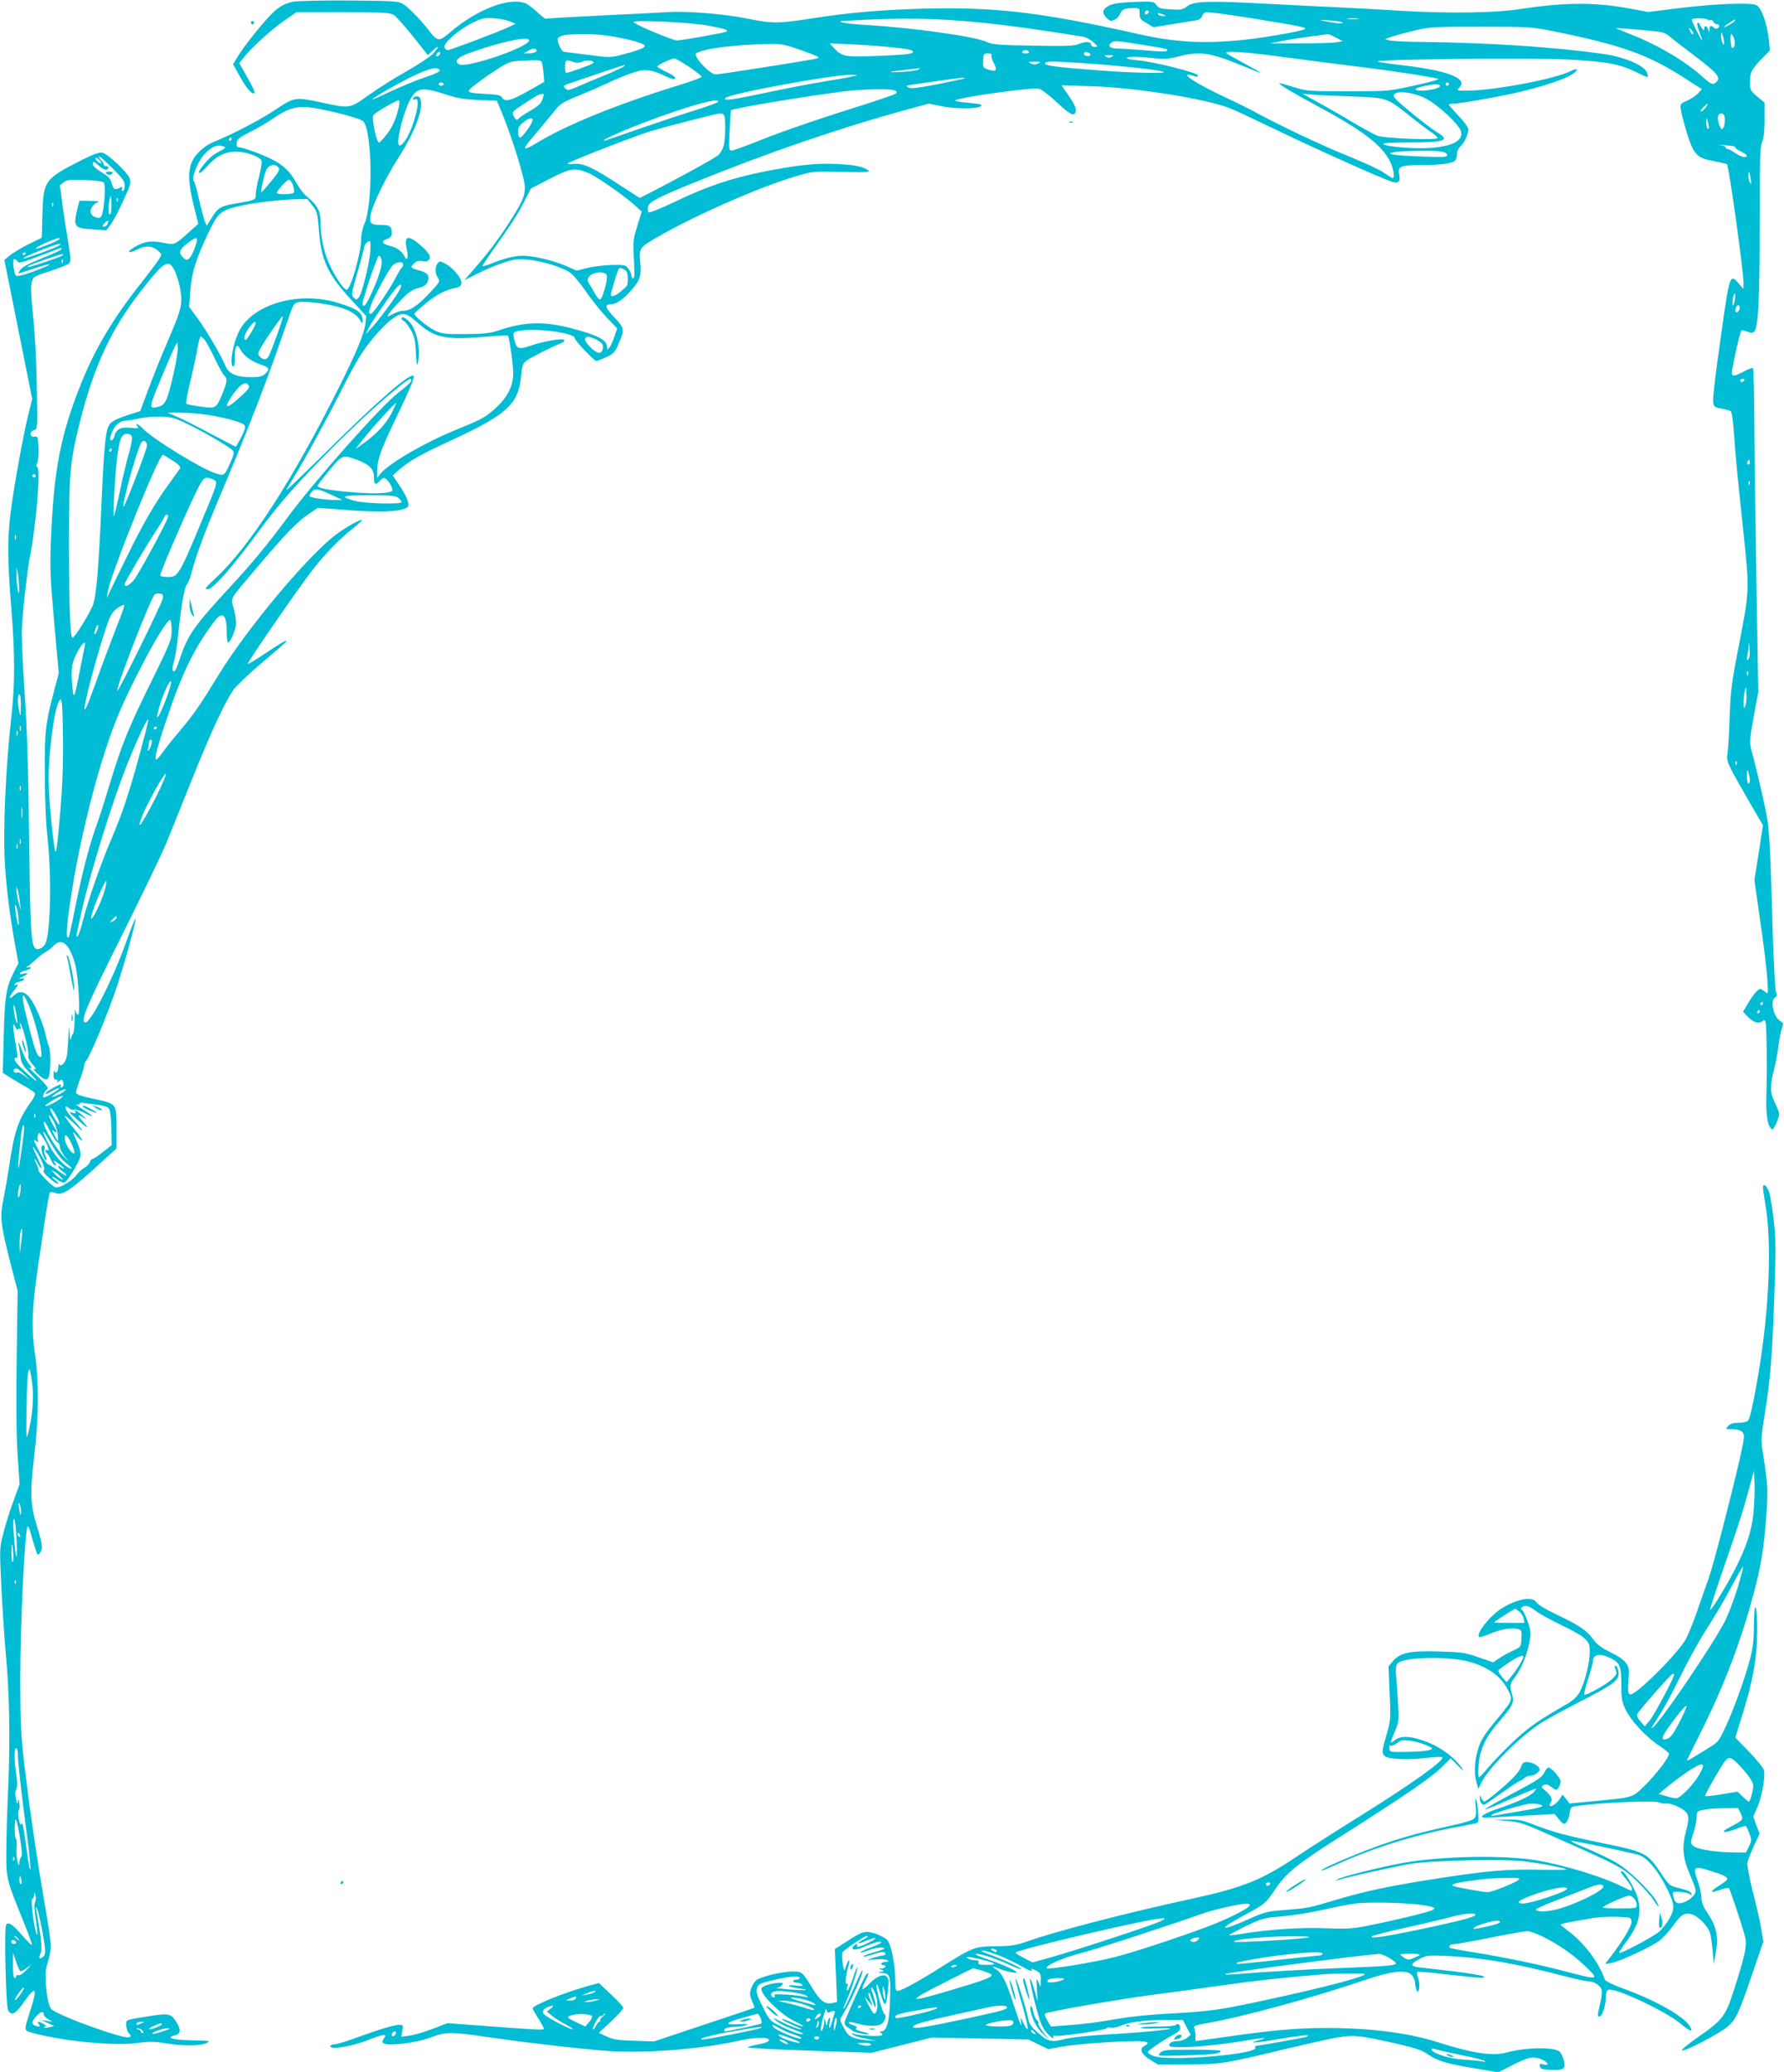 <?xml version="1.0" standalone="no"?>
<!DOCTYPE svg PUBLIC "-//W3C//DTD SVG 20010904//EN"
 "http://www.w3.org/TR/2001/REC-SVG-20010904/DTD/svg10.dtd">
<svg version="1.0" xmlns="http://www.w3.org/2000/svg"
 width="1102pt" height="1280pt" viewBox="0 0 1102 1280"
 preserveAspectRatio="xMidYMid meet">
<g transform="translate(0,1280) scale(0.1,-0.1)"
fill="#00bcd4" stroke="none">
<path d="M1807 12789 c-58 -14 -90 -34 -140 -86 -60 -63 -171 -204 -202 -258
l-25 -42 43 -78 c41 -74 79 -116 90 -98 3 4 -18 47 -45 95 l-50 88 31 39 c49
61 173 173 252 227 l71 49 288 0 c252 -1 290 -3 313 -18 14 -9 67 -68 118
-132 l92 -116 28 27 c41 40 44 25 4 -18 -19 -19 -92 -68 -162 -107 -70 -40
-175 -105 -232 -146 -122 -87 -118 -86 -287 -50 -171 37 -174 36 -290 -41 -92
-62 -272 -156 -375 -197 -60 -23 -115 -70 -140 -120 -29 -56 -27 -140 8 -278
l28 -112 -55 -49 c-92 -83 -92 -82 -160 -68 -74 16 -118 9 -178 -26 -56 -33
-41 -44 19 -14 48 25 93 21 127 -11 22 -19 22 -21 5 -49 -9 -16 -57 -79 -106
-142 -170 -213 -284 -402 -370 -613 -133 -327 -176 -548 -193 -1000 -6 -154
-3 -225 21 -492 l28 -312 -26 -98 c-57 -215 -62 -259 -60 -528 0 -153 7 -310
18 -405 25 -240 17 -580 -16 -642 -13 -24 -42 -38 -58 -29 -29 18 -34 99 -41
691 -6 456 -13 680 -29 910 -13 187 -19 340 -15 395 9 138 33 342 49 425 38
196 67 541 46 554 -8 5 -8 13 -1 27 6 11 10 52 8 92 -3 68 -4 72 -26 69 -30
-4 -31 33 -1 41 21 6 21 7 16 274 -2 152 -12 340 -23 435 -12 117 -15 178 -8
203 9 36 11 37 113 70 57 19 111 40 118 48 12 12 11 31 -6 133 -11 65 -27 171
-36 234 l-15 115 22 18 c19 16 37 18 130 15 64 -2 112 -8 119 -15 14 -14 2
-184 -15 -208 -9 -13 -17 -14 -39 -6 -45 17 -31 74 23 94 8 3 -15 6 -52 6
l-67 1 -10 -37 c-31 -125 -25 -133 91 -140 l85 -6 26 35 c15 19 50 85 78 147
47 102 50 115 39 142 -16 37 -133 147 -166 155 -20 5 -51 -6 -128 -44 -231
-118 -238 -127 -244 -334 l-4 -147 -82 -40 c-44 -22 -96 -53 -115 -69 l-34
-28 86 -430 86 -429 -25 -100 c-33 -136 -90 -453 -109 -605 -20 -167 -19 -293
6 -604 22 -268 21 -465 -1 -656 -35 -311 -53 -707 -39 -919 9 -145 33 -332 66
-509 l17 -93 -29 -56 c-47 -93 -56 -150 -62 -395 l-6 -226 54 -34 c29 -18 73
-44 98 -58 24 -14 46 -30 48 -36 2 -6 -8 -26 -21 -45 -83 -113 -108 -188 -141
-414 -9 -60 -25 -151 -35 -200 -22 -106 -16 -151 49 -406 l40 -154 -6 -420
c-4 -286 -2 -476 6 -597 l12 -177 -39 -108 c-22 -59 -50 -148 -62 -198 -23
-89 -23 -94 -11 -340 7 -137 19 -320 27 -405 22 -231 28 -530 15 -813 -6 -139
-12 -319 -12 -402 -2 -169 0 -176 111 -448 28 -71 50 -131 47 -133 -2 -3 -28
23 -57 56 -61 71 -88 89 -102 69 -13 -19 -2 -502 12 -529 19 -35 45 -23 88 38
84 120 97 109 49 -40 -32 -99 -35 -114 -22 -124 19 -15 194 -51 305 -63 169
-20 295 -24 382 -12 73 10 104 9 189 -5 103 -16 208 -13 239 6 19 12 22 12
-103 15 -110 2 -157 17 -98 30 37 8 41 34 11 82 -32 53 -48 56 -163 38 -159
-26 -147 -21 -147 -57 0 -17 7 -40 16 -50 16 -16 15 -18 0 -24 -34 -13 -439
134 -479 174 -27 27 -46 205 -29 265 35 116 35 106 -12 386 -53 309 -96 606
-128 881 -19 164 -23 246 -23 520 0 327 30 930 46 930 5 0 13 -19 19 -42 6
-24 18 -65 27 -92 14 -45 17 -48 29 -31 20 27 18 47 -16 160 -43 141 -46 207
-19 435 29 248 30 459 5 635 -23 158 -18 293 18 535 14 91 34 230 46 310 12
80 25 149 29 153 4 4 19 3 33 -3 42 -20 94 15 290 195 l88 80 0 127 c0 153 4
148 -149 181 -78 17 -101 26 -101 38 0 9 11 47 25 83 14 37 25 74 25 83 0 9 6
24 14 32 23 26 134 294 186 450 52 155 124 420 117 427 -2 2 -32 -73 -66 -168
-81 -223 -216 -485 -245 -475 -30 11 6 96 224 532 126 253 252 514 279 580 27
66 99 246 161 400 113 281 197 463 252 543 16 23 91 95 166 159 170 144 169
143 155 143 -6 0 -61 -34 -122 -75 -61 -41 -111 -71 -111 -67 1 16 312 467
405 587 74 95 168 190 248 253 31 25 55 47 53 49 -7 8 -100 -44 -161 -90 -174
-131 -549 -579 -725 -867 -117 -191 -153 -243 -240 -346 -43 -51 -90 -110
-106 -133 -61 -86 -58 -47 11 163 103 313 175 466 302 638 56 77 83 58 83 -56
0 -36 4 -66 9 -66 12 0 41 64 48 106 3 20 -2 62 -12 100 -20 76 -36 47 140
255 174 206 248 283 319 332 l60 40 140 -11 c247 -21 396 -14 417 20 10 16
-13 71 -59 137 l-36 54 42 37 c64 55 131 93 329 184 335 155 406 221 422 393
6 63 11 78 32 94 23 18 151 83 213 108 19 8 26 15 19 22 -11 11 -131 -11 -204
-36 -69 -25 -87 -21 -98 23 -16 56 -14 61 25 68 103 19 344 -12 344 -45 0 -15
120 -141 134 -141 6 0 34 11 62 24 43 20 54 31 72 75 42 96 41 103 -23 170
-56 59 -63 81 -24 81 32 0 72 25 116 73 67 72 76 98 68 186 -8 90 -7 92 120
164 230 132 624 304 838 367 108 32 110 32 289 28 150 -3 177 -2 162 9 -32 24
-87 35 -196 40 -124 6 -242 -6 -453 -48 -195 -39 -350 -91 -543 -184 -94 -45
-160 -71 -165 -66 -5 5 -7 20 -4 34 8 31 58 57 292 152 445 181 897 336 1311
449 l132 36 72 -15 c110 -23 275 -17 249 9 -3 3 -42 8 -88 12 -48 4 -77 10
-69 15 34 19 470 80 514 71 14 -2 59 -35 99 -72 87 -82 114 -98 126 -79 13 20
2 47 -43 113 l-41 59 189 -6 c264 -8 696 -76 847 -134 23 -8 153 -69 288 -134
233 -113 645 -298 717 -322 40 -13 54 1 45 45 -10 51 7 58 136 58 130 1 199
11 212 31 5 8 9 26 9 40 0 14 10 34 21 45 25 22 49 74 49 105 0 12 -25 47 -60
83 -33 35 -60 66 -60 69 0 4 13 7 29 7 44 0 300 46 421 75 205 50 340 104 340
136 0 5 -17 1 -37 -10 -100 -50 -477 -121 -646 -121 -60 0 -60 0 -41 21 52 57
-80 106 -381 139 -60 7 -116 16 -124 20 -26 14 949 24 1179 12 236 -12 319
-28 424 -81 32 -17 61 -29 64 -26 3 3 0 16 -6 30 -19 42 -138 92 -257 110
-302 44 -721 72 -1145 76 -85 1 -168 5 -185 9 l-30 7 30 12 c17 7 80 25 140
39 107 26 119 27 420 27 300 0 314 -1 450 -28 421 -85 589 -145 815 -292 l103
-66 -24 -26 c-13 -14 -44 -35 -68 -45 -42 -19 -43 -21 -38 -56 2 -21 19 -83
36 -140 43 -138 62 -158 165 -177 44 -9 82 -17 84 -20 12 -12 102 -662 102
-733 l-1 -37 -28 33 c-54 63 -57 55 -105 -284 -19 -131 -40 -290 -47 -353 -13
-126 -13 -126 52 -137 20 -3 42 -10 49 -14 8 -5 15 -54 21 -141 11 -154 17
-215 60 -624 36 -348 37 -339 -35 -710 -39 -199 -46 -255 -52 -415 -3 -102 -9
-203 -13 -225 -8 -48 -3 -59 125 -282 l94 -162 -26 -169 -27 -169 37 -259 c21
-142 40 -302 43 -354 6 -94 6 -95 -14 -77 -11 9 -24 17 -30 17 -14 0 -46 -38
-78 -93 l-28 -48 29 -30 c33 -35 68 -46 89 -29 12 10 16 9 21 -4 7 -18 10
-298 5 -466 -3 -114 10 -189 36 -197 10 -4 43 70 43 96 0 8 -12 38 -26 68 -31
63 -32 100 -5 208 11 44 23 109 27 145 4 36 13 82 20 102 12 35 11 39 -6 48
-44 23 -68 129 -35 148 13 7 14 14 5 36 -5 15 -14 182 -20 374 -12 438 -18
577 -31 677 -9 67 -59 287 -99 436 -14 52 -13 74 16 227 l25 137 -11 655 c-6
360 -12 809 -13 997 -1 188 -5 344 -9 348 -3 4 -28 -5 -54 -19 -74 -39 -84
-36 -72 22 25 130 50 232 58 232 5 0 21 -5 36 -10 21 -8 31 -8 41 2 24 25 33
201 33 669 0 392 2 472 15 502 10 24 15 70 15 140 l0 103 -45 37 c-42 36 -45
41 -45 88 0 62 9 80 73 146 l50 52 -7 67 c-10 98 -45 196 -76 212 -34 18 -261
9 -492 -20 l-177 -22 -118 22 c-216 39 -398 38 -672 -4 -160 -24 -437 -28
-731 -11 -146 9 -326 19 -400 22 -74 3 -264 13 -421 21 -366 20 -463 18 -506
-15 -27 -21 -39 -23 -102 -19 -61 3 -73 7 -88 27 -16 23 -19 23 -137 19 -84
-3 -130 -10 -152 -21 -44 -23 -50 -45 -20 -76 22 -22 28 -23 51 -13 14 6 29
22 34 36 11 28 29 36 82 36 38 0 39 -1 39 -35 0 -30 5 -37 43 -58 l42 -25 125
20 c69 11 135 22 147 24 12 2 24 13 28 23 3 11 13 22 21 25 9 4 129 -12 268
-34 322 -52 363 -60 345 -70 -28 -16 -296 -61 -424 -71 -221 -19 -390 -8 -605
41 -587 132 -876 167 -1305 157 -275 -7 -477 -24 -718 -62 -198 -31 -238 -31
-390 0 -143 29 -377 48 -492 40 -44 -3 -231 -12 -415 -21 -184 -9 -337 -18
-339 -20 -2 -2 -26 16 -52 41 -27 25 -60 50 -74 55 -100 38 -296 -37 -460
-176 -74 -63 -81 -63 -136 8 -50 66 -131 148 -164 166 -26 15 -71 17 -335 19
-168 1 -322 -3 -343 -8z m5284 -72 c-13 -13 -26 -3 -16 12 3 6 11 8 17 5 6 -4
6 -10 -1 -17z m94 -7 c19 -8 19 -9 -2 -9 -12 -1 -25 4 -28 9 -7 12 2 12 30 0z
m-4035 -42 l35 -15 -45 -21 c-63 -30 -360 -142 -375 -142 -7 0 -16 8 -19 17
-10 24 81 105 167 149 66 33 78 35 137 31 36 -2 81 -11 100 -19z m2915 -8
c167 -17 311 -37 623 -86 18 -3 47 -18 65 -34 30 -28 31 -29 10 -30 -14 0 -23
6 -23 15 0 19 -37 20 -80 2 -25 -11 -86 -13 -278 -9 -214 3 -252 7 -287 23
-74 34 -455 88 -750 105 -120 7 -193 21 -130 25 346 21 564 18 850 -11z m2323
23 c-15 -2 -42 -2 -60 0 -18 2 -6 4 27 4 33 0 48 -2 33 -4z m2162 -5 c0 -4 6
-5 14 -2 7 3 16 -2 19 -10 4 -9 13 -16 22 -16 8 0 15 -4 15 -9 0 -16 -21 -24
-33 -12 -17 17 -27 13 -28 -11 l-1 -23 -6 23 c-8 25 -28 27 -25 2 1 -11 -2
-10 -12 4 -8 10 -16 24 -18 30 -2 6 -8 8 -12 4 -4 -4 2 -30 13 -58 11 -27 19
-50 17 -50 -6 0 -65 117 -65 129 0 5 22 8 50 8 27 -1 50 -5 50 -9z m-2257 -17
c10 -10 -48 -5 -118 10 -30 6 -21 7 35 3 41 -2 79 -9 83 -13z m2422 9 c-7 -11
-65 -43 -65 -36 0 4 62 45 68 46 2 0 0 -5 -3 -10z m-6336 -29 c99 -19 120 -26
110 -36 -7 -6 -276 -55 -307 -55 -27 0 -248 93 -267 112 -17 18 346 1 464 -21z
m5814 -31 c78 -7 93 -11 125 -39 20 -17 92 -72 159 -123 130 -99 153 -127 127
-153 -23 -22 -31 -19 -88 31 -104 95 -275 196 -436 259 -52 21 -96 39 -98 40
-4 3 70 -2 211 -15z m265 -20 c-2 -7 -10 1 -17 16 -12 27 -11 28 4 12 10 -9
16 -21 13 -28z m191 -50 c0 -23 -1 -23 -9 -5 -5 11 -9 31 -9 45 0 23 1 23 9 5
5 -11 9 -31 9 -45z m-6842 31 c118 -23 179 -43 176 -56 -1 -12 -49 -29 -145
-54 -65 -17 -74 -17 -205 0 -76 10 -144 18 -150 19 -15 0 -45 68 -37 82 12 20
52 27 156 27 68 1 144 -6 205 -18z m4445 -3 l43 -23 -45 -7 c-25 -3 -126 -6
-225 -6 l-180 0 70 14 c39 8 117 20 175 28 58 8 108 14 112 15 4 1 27 -9 50
-21z m2459 -4 c10 -29 3 -68 -12 -59 -9 6 -13 85 -4 85 3 0 10 -12 16 -26z
m-7443 -16 c-15 -44 -387 -170 -431 -146 -34 18 -14 42 53 67 202 74 389 113
378 79z m3816 -29 c66 -10 122 -21 124 -24 15 -15 -21 -17 -135 -6 -71 6 -147
11 -170 11 -47 0 -65 17 -38 36 20 15 27 14 219 -17z m-2153 -23 c53 -18 104
-38 114 -43 16 -10 15 -11 -11 -17 -82 -16 -589 -96 -613 -96 -37 0 -143 116
-120 131 46 29 230 53 449 57 73 2 98 -3 181 -32z m568 13 c107 -11 141 -18
141 -29 0 -14 -51 -19 -230 -26 -192 -8 -209 -4 -260 51 l-25 27 140 -6 c77
-4 182 -11 234 -17z m-2185 -18 c7 -11 -18 -21 -52 -21 l-27 1 25 14 c29 17
47 19 54 6z m3041 -11 c4 -6 -5 -10 -20 -10 -15 0 -24 4 -20 10 3 6 12 10 20
10 8 0 17 -4 20 -10z m-3637 -12 c-2 -6 -10 -14 -16 -16 -7 -2 -10 2 -6 12 7
18 28 22 22 4z m4011 3 c8 -5 9 -11 3 -15 -14 -8 -43 4 -36 15 7 11 15 11 33
0z m1218 -26 c142 -19 353 -46 468 -60 203 -25 429 -60 469 -72 12 -3 -49 -20
-145 -41 -163 -36 -165 -36 -414 -36 -243 0 -252 1 -335 26 -46 15 -86 26 -87
24 -6 -6 75 -55 218 -132 297 -159 417 -251 467 -355 21 -44 29 -99 15 -99 -5
0 -30 16 -58 35 -27 19 -126 64 -220 102 -151 60 -421 188 -575 272 -30 17
-116 59 -192 95 -133 62 -235 123 -224 133 3 3 19 1 35 -5 24 -9 31 -8 31 2 0
16 -272 85 -370 93 -38 3 -70 10 -70 14 0 11 72 11 170 -1 61 -7 88 -5 149 11
136 35 198 25 414 -65 48 -20 91 -36 95 -36 4 0 -40 25 -98 56 -58 31 -109 60
-114 65 -19 18 116 9 371 -26z m-1822 15 c-4 -6 3 -28 14 -50 24 -46 15 -56
-34 -40 -32 11 -34 13 -32 56 2 41 4 44 30 44 17 0 26 -4 22 -10z m743 -11
c-12 -7 -24 -7 -35 0 -15 9 -12 10 17 10 29 0 32 -1 18 -10z m-2613 -61 c43
-29 79 -57 79 -62 1 -5 -66 -30 -149 -55 -381 -118 -694 -246 -878 -359 -31
-19 -60 -32 -64 -29 -3 4 12 27 33 52 43 50 108 128 159 191 28 34 52 48 142
84 59 24 137 58 173 75 36 18 99 45 140 59 86 32 124 30 209 -9 59 -28 71 -30
71 -14 0 5 -25 21 -55 35 -30 14 -55 29 -55 33 0 9 86 49 106 50 6 1 46 -23
89 -51z m-910 31 c4 -6 9 -36 12 -68 l5 -57 -101 -57 c-106 -60 -143 -69 -160
-39 -8 14 -28 18 -108 22 -75 4 -98 8 -98 19 0 8 55 51 122 97 109 74 127 83
175 87 112 7 147 7 153 -4z m210 -5 c13 -3 33 0 45 6 25 13 78 4 64 -10 -10
-10 -150 -60 -166 -60 -10 0 -11 64 -1 74 4 3 13 4 21 1 8 -3 24 -8 37 -11z
m2858 -6 c-17 -8 -29 -8 -45 0 -20 9 -18 11 22 11 40 0 42 -2 23 -11z m347 -3
c210 -16 419 -40 428 -50 10 -10 -205 -5 -398 10 -278 21 -344 30 -334 46 7
13 67 11 304 -6z m-2904 -14 c-3 -4 -52 -27 -108 -51 -57 -23 -134 -55 -172
-72 -62 -27 -70 -28 -84 -14 -14 14 -13 16 14 27 22 8 336 114 352 118 2 1 1
-3 -2 -8z m-1139 -27 c2 -6 -39 -25 -92 -42 -52 -17 -147 -56 -210 -86 -63
-30 -115 -53 -115 -51 0 9 144 92 243 141 109 53 165 66 174 38z m2958 7 c-6
-5 -50 -12 -100 -15 -105 -6 -94 1 20 13 44 5 82 9 85 10 2 0 0 -3 -5 -8z
m-400 -41 c-16 -5 -101 -20 -187 -34 -86 -14 -256 -47 -377 -73 -193 -41 -249
-48 -229 -28 26 27 656 143 773 143 44 0 47 -1 20 -8z m684 -14 c-2 -2 -77
-18 -166 -36 -120 -23 -167 -29 -180 -21 -22 13 -36 10 147 36 159 23 206 28
199 21z m-3219 -36 c0 -5 -7 -10 -15 -10 -8 0 -15 5 -15 10 0 6 7 10 15 10 8
0 15 -4 15 -10z m6210 0 c0 -5 -4 -10 -10 -10 -5 0 -10 5 -10 10 0 6 5 10 10
10 6 0 10 -4 10 -10z m-55 -9 c7 -13 -59 -31 -114 -31 -56 0 -44 17 20 29 61
12 87 13 94 2z m-6131 -58 c62 -20 108 -27 193 -31 l112 -4 32 -77 c60 -144
141 -404 141 -456 1 -57 -17 -97 -100 -225 -66 -102 -125 -180 -210 -278 l-64
-73 81 40 c44 23 115 53 158 67 68 23 88 25 152 20 88 -8 212 -46 262 -80 20
-14 64 -67 99 -118 35 -51 93 -123 128 -160 l64 -67 -16 -49 c-9 -27 -23 -58
-31 -68 -14 -18 -14 -18 -15 2 0 43 -57 73 -217 115 -174 46 -296 42 -458 -14
-49 -16 -86 -20 -200 -21 -123 -1 -145 2 -185 20 -47 23 -130 89 -130 105 0 5
33 35 74 68 69 55 121 81 189 95 21 5 27 12 27 31 0 30 -57 96 -103 118 -29
15 -33 15 -44 0 -18 -23 -16 -64 2 -90 15 -21 13 -26 -57 -99 -72 -76 -115
-104 -160 -104 -13 0 -40 -9 -61 -20 -34 -19 -37 -19 -28 -3 5 10 38 48 73 84
50 53 74 70 113 80 38 11 50 20 58 42 12 36 -4 54 -59 68 -49 13 -52 18 -24
44 13 12 28 16 49 12 19 -4 33 -1 41 8 16 19 -4 50 -63 99 -70 57 -93 46 -74
-37 6 -26 7 -50 2 -54 -4 -5 -10 -3 -12 4 -12 33 -47 62 -87 72 -57 14 -66 29
-27 44 22 8 31 18 31 33 0 46 -9 54 -65 54 -67 0 -77 11 -64 70 14 63 98 234
164 336 114 175 169 330 137 382 -9 13 -42 6 -42 -9 0 -4 7 -6 17 -2 39 15
-16 -195 -69 -262 -43 -54 -50 -14 -19 108 27 103 59 174 90 198 32 26 75 22
195 -18z m2766 27 c13 -9 13 -11 0 -20 -8 -5 -80 -30 -160 -56 -312 -98 -522
-170 -673 -230 -87 -35 -167 -64 -177 -64 -18 0 -19 7 -13 123 3 67 7 123 8
125 9 12 401 78 685 116 125 16 309 20 330 6z m3281 -51 c75 -39 205 -161 214
-202 14 -56 -53 -91 -190 -101 -99 -7 -272 7 -289 24 -7 7 43 10 163 10 218 0
253 13 166 64 -25 15 -97 70 -160 122 -99 82 -114 98 -103 111 21 26 124 12
199 -28z m-5451 27 c0 -1 -5 -17 -10 -33 -8 -22 -29 -41 -76 -68 -36 -21 -67
-42 -70 -47 -9 -14 -20 -9 -32 17 -11 23 -7 26 56 68 37 24 76 49 87 55 19 11
45 16 45 8z m4985 -12 c222 -7 221 -7 360 -118 50 -40 109 -85 133 -101 23
-15 42 -32 42 -38 0 -14 -326 -3 -370 14 -19 7 -89 45 -155 84 -66 40 -163 95
-215 124 l-95 52 55 -5 c30 -3 141 -8 245 -12z m-5880 -56 c-15 -75 -39 -131
-76 -178 -22 -28 -43 -50 -48 -50 -16 0 -46 149 -35 168 10 16 140 92 157 92
5 0 6 -15 2 -32z m1970 22 c-3 -5 -72 -30 -153 -55 -81 -25 -232 -76 -337
-112 -104 -36 -197 -68 -205 -71 -10 -3 -12 -2 -5 5 6 6 60 31 121 57 287 119
604 216 579 176z m6103 -32 c-8 -12 -21 -24 -29 -26 -8 -3 -3 7 10 22 30 32
39 34 19 4z m-8464 -33 c94 -23 158 -43 169 -54 57 -56 62 -519 7 -636 -10
-22 -19 -64 -19 -94 -1 -87 -66 -311 -90 -311 -18 0 -79 92 -110 166 -33 76
-51 168 -51 254 0 65 -20 103 -78 150 -22 17 -54 57 -70 88 -39 72 -82 113
-157 150 -67 33 -177 72 -201 72 -11 0 -14 8 -12 27 2 23 16 34 83 68 44 22
101 55 126 72 140 96 176 101 403 48z m2400 -21 c9 -25 7 -145 -4 -185 -6 -19
-20 -45 -32 -57 -20 -18 -260 -150 -435 -239 l-51 -26 -112 72 c-178 117 -236
144 -293 138 -27 -2 -45 -1 -40 3 14 14 405 166 498 195 108 33 423 114 446
115 9 0 20 -7 23 -16z m6178 -2 c8 -28 -3 -83 -16 -79 -14 5 -30 62 -23 81 9
22 34 20 39 -2z m-7362 -24 c0 -20 -64 -108 -77 -108 -8 0 -13 14 -13 34 0 27
7 40 33 60 35 28 57 33 57 14z m7263 -26 c4 -21 3 -31 -3 -27 -6 3 -10 20 -10
37 0 38 5 34 13 -10z m-9123 -92 c0 -5 -5 -10 -11 -10 -5 0 -7 5 -4 10 3 6 8
10 11 10 2 0 4 -4 4 -10z m9273 -42 c9 -1 17 -6 17 -10 0 -5 16 -16 35 -25 19
-9 35 -20 35 -25 0 -16 -36 -8 -72 17 -20 14 -42 25 -47 25 -6 0 -11 4 -11 9
0 6 -15 12 -32 14 -18 2 -13 3 12 1 25 -2 53 -5 63 -6z m-9319 -4 c12 -5 7
-11 -21 -25 -45 -23 -68 -42 -105 -87 -49 -58 -32 -71 18 -14 59 68 112 95
184 95 59 0 146 -31 156 -56 3 -8 -4 -51 -15 -95 -12 -44 -21 -94 -21 -111 0
-37 1 -36 -112 -56 -106 -18 -120 -26 -160 -90 l-31 -50 -13 30 c-6 17 -22 77
-35 135 -13 58 -27 108 -32 111 -17 12 22 114 59 158 47 55 86 71 128 55z
m7519 -30 c23 -4 37 -12 37 -22 0 -13 -22 -14 -157 -9 -175 6 -241 17 -163 28
63 8 237 10 283 3z m-8133 -211 c0 -18 -5 -33 -11 -33 -6 0 -9 7 -5 15 4 13 2
13 -14 5 -31 -16 -39 -12 -50 28 -8 30 -21 43 -62 67 -28 17 -53 38 -54 48 -3
24 9 21 39 -9 14 -14 34 -24 43 -22 20 3 16 24 -3 22 -7 -1 -13 4 -13 11 0 7
-7 18 -15 25 -8 7 -15 17 -15 23 0 7 36 -24 80 -68 68 -67 80 -85 80 -112z
m-145 139 c-6 -7 -35 18 -35 31 0 5 9 2 20 -8 11 -10 18 -20 15 -23z m1095
-27 c10 -12 3 -27 -45 -85 -32 -39 -59 -69 -60 -68 -7 6 18 114 31 140 16 31
53 38 74 13z m1919 -36 c49 -21 212 -135 281 -196 l44 -40 -28 -91 c-26 -85
-27 -97 -20 -206 5 -84 4 -116 -5 -116 -6 0 -11 9 -11 19 0 10 -9 29 -19 42
-17 22 -26 24 -101 22 -45 -1 -113 -9 -150 -18 l-68 -17 -68 30 c-76 33 -200
62 -266 62 -48 0 -118 -17 -195 -49 -29 -11 -53 -18 -53 -15 0 4 31 50 68 103
115 162 152 220 192 299 l39 77 118 61 c130 67 155 70 242 33z m7175 -34 c5
-29 4 -36 -3 -25 -6 8 -11 28 -11 44 0 39 6 31 14 -19z m-9004 -40 c6 -19 9
-39 5 -45 -7 -12 -105 -14 -105 -2 0 14 62 82 75 82 7 0 19 -16 25 -35z
m-1129 -178 c-13 -13 -15 43 -3 94 6 30 7 28 10 -25 2 -32 -2 -64 -7 -69z m46
81 c-3 -8 -6 -5 -6 6 -1 11 2 17 5 13 3 -3 4 -12 1 -19z m1203 -28 c29 -37 32
-47 40 -153 14 -186 54 -272 203 -433 l89 -97 -5 -48 c-8 -62 -55 -176 -168
-402 -280 -558 -542 -965 -748 -1160 -39 -36 -71 -69 -71 -72 0 -3 7 -5 15 -5
30 0 154 141 298 337 108 147 191 247 325 388 183 193 406 405 542 514 75 61
90 69 90 52 0 -12 -14 -25 -83 -80 -112 -88 -519 -547 -687 -776 -111 -151
-215 -277 -341 -413 -232 -251 -269 -304 -319 -454 -12 -37 -25 -70 -30 -73
-17 -11 -19 14 -5 61 8 27 20 99 25 159 17 168 39 297 54 314 8 9 19 36 26 61
27 108 80 251 172 470 184 433 306 750 429 1112 33 94 34 96 68 102 35 5 133
-5 215 -24 77 -17 135 -47 156 -82 17 -28 20 -30 20 -11 0 52 -29 74 -154 112
-239 74 -523 -7 -608 -173 -40 -79 -62 -206 -38 -221 6 -4 10 16 10 52 0 77
13 96 34 55 20 -39 69 -75 125 -94 53 -17 60 -29 30 -57 -19 -17 -36 -21 -92
-21 -87 0 -134 21 -154 68 -27 66 -116 218 -170 292 l-55 75 7 95 c8 112 34
197 110 357 60 127 76 141 185 168 84 21 262 42 357 44 l71 1 32 -40z m-1603
-2 c-3 -8 -6 -5 -6 6 -1 11 2 17 5 13 3 -3 4 -12 1 -19z m337 -112 c-3 -9 -13
-16 -22 -16 -13 0 -12 3 3 20 20 23 29 21 19 -4z m-299 -95 c-14 -13 -137 -62
-143 -57 -5 5 48 33 97 51 44 17 58 18 46 6z m849 -18 c-12 -45 -32 -89 -48
-102 -12 -10 -19 -8 -36 9 -29 29 -23 48 28 87 53 40 64 41 56 6z m1073 -61
c-9 -89 -53 -262 -72 -281 -13 -14 -17 -14 -31 1 -15 14 -13 28 25 158 23 79
41 148 41 154 0 14 20 36 33 36 6 0 7 -28 4 -68z m-1927 38 c-16 -10 -159 -63
-200 -74 -48 -13 9 16 110 55 86 34 128 43 90 19z m20 -19 c0 -5 -53 -30 -117
-55 -79 -31 -124 -55 -136 -71 -10 -14 -16 -25 -14 -25 2 0 35 11 73 23 153
52 161 41 10 -14 -53 -19 -91 -28 -97 -22 -14 14 -24 103 -11 103 6 0 15 -7
20 -15 7 -13 27 -8 138 34 71 27 130 50 132 50 1 1 2 -3 2 -8z m-220 -25 c0
-3 -4 -8 -10 -11 -5 -3 -10 -1 -10 4 0 6 5 11 10 11 6 0 10 -2 10 -4z m225
-15 c-11 -9 -194 -71 -210 -71 -19 1 23 20 111 49 94 32 114 37 99 22z m1970
-20 c11 -34 -13 -114 -72 -238 -24 -52 -43 -68 -43 -37 0 27 91 294 100 294 5
0 11 -8 15 -19z m-1968 -23 c-3 -8 -6 -5 -6 6 -1 11 2 17 5 13 3 -3 4 -12 1
-19z m2103 -12 c0 -8 -4 -17 -9 -20 -4 -3 -20 -29 -35 -58 -36 -72 -138 -221
-153 -226 -27 -8 -11 45 48 157 33 64 70 126 82 139 23 25 67 30 67 8z m-1411
-39 c11 -23 25 -67 31 -96 20 -106 15 -130 -65 -318 -42 -96 -99 -238 -127
-314 l-52 -139 -85 -27 c-59 -20 -90 -36 -103 -53 -26 -36 -35 -123 -52 -510
-17 -382 -30 -538 -50 -602 -13 -44 -114 -208 -128 -208 -14 0 -21 175 -22
560 0 459 6 525 65 763 89 355 193 579 378 817 145 187 173 204 210 127z
m2788 0 c13 -9 15 -79 4 -94 -3 -5 -21 -21 -39 -36 -39 -31 -66 -36 -58 -9 45
157 47 161 64 155 9 -3 23 -10 29 -16z m-119 -31 c6 -29 -28 -146 -42 -146 -7
0 -21 17 -32 38 -11 20 -27 47 -35 60 -10 16 -11 26 -3 39 22 35 106 42 112 9z
m-1289 -103 c-33 -55 -121 -172 -163 -218 l-37 -40 17 35 c19 40 110 174 162
239 41 51 55 39 21 -16z m8257 -49 c-4 -20 -10 -34 -13 -30 -3 3 -2 21 1 42 4
20 10 34 13 30 3 -3 2 -21 -1 -42z m28 -57 c-7 -18 -24 -23 -24 -8 0 22 13 42
22 33 5 -5 6 -16 2 -25z m-8169 -77 c107 -97 173 -111 419 -91 76 7 140 10
143 8 9 -9 33 -177 33 -233 0 -79 -34 -147 -107 -214 -64 -58 -85 -70 -243
-134 -197 -80 -421 -211 -471 -274 l-19 -25 0 45 c0 66 21 127 111 314 91 189
122 264 114 272 -20 21 -221 -153 -532 -462 -139 -137 -253 -247 -253 -243 0
4 23 43 50 87 57 91 216 382 297 545 81 161 127 235 199 320 77 89 136 135
175 135 20 0 45 -15 84 -50z m-864 -80 c-22 -61 -45 -120 -51 -130 -13 -24
-33 -26 -54 -4 -14 14 -14 18 0 47 25 48 136 208 141 203 3 -2 -14 -54 -36
-116z m-131 74 c0 -13 -54 -104 -62 -104 -16 0 -8 35 18 72 24 34 44 49 44 32z
m-317 -102 c9 -10 37 -61 62 -114 25 -53 52 -101 60 -108 20 -17 19 -37 -7
-102 -43 -104 -42 -103 -137 -90 -45 6 -86 14 -90 17 -5 2 7 66 25 141 18 74
38 167 44 205 7 38 15 69 19 69 5 0 15 -8 24 -18z m2410 5 c18 -8 37 -20 44
-28 16 -20 5 -59 -16 -59 -29 1 -97 72 -86 89 8 14 19 14 58 -2z m-2598 -203
c-40 -175 -53 -206 -94 -216 -64 -17 -64 -13 13 172 40 96 79 186 87 200 l14
25 3 -31 c2 -18 -9 -85 -23 -150z m9700 -54 c-3 -5 -10 -10 -16 -10 -5 0 -9 5
-9 10 0 6 7 10 16 10 8 0 12 -4 9 -10z m-9240 -30 c9 -15 -4 -32 -70 -89 -66
-58 -82 -53 -40 12 52 79 91 107 110 77z m884 -172 c-33 -65 -93 -130 -175
-188 l-49 -35 50 64 c49 63 193 221 201 221 2 0 -10 -28 -27 -62z m-1123 -13
c111 -20 195 -43 212 -60 11 -10 8 -23 -17 -74 -17 -33 -33 -61 -35 -61 -2 0
-72 37 -156 81 -83 45 -177 92 -208 105 l-57 24 86 0 c48 0 126 -7 175 -15z
m-141 -53 c104 -50 266 -145 283 -165 10 -11 7 -26 -14 -73 -39 -86 -38 -85
-90 -69 -84 25 -388 211 -449 275 -29 30 -58 43 -36 16 11 -13 4 -14 -43 -9
-62 6 -89 -8 -100 -53 -4 -13 -11 -24 -16 -24 -13 0 -13 12 1 47 16 44 49 73
83 74 17 0 56 7 86 14 30 7 89 12 132 11 66 -2 88 -8 163 -44z m-340 -81 c3
-10 -6 -58 -20 -106 -14 -48 -39 -153 -55 -233 -17 -80 -33 -148 -37 -151 -7
-7 4 198 18 339 14 130 28 170 63 170 15 0 27 -7 31 -19z m91 -62 c-9 -44
-140 -382 -144 -371 -7 23 79 337 109 394 15 28 42 10 35 -23z m-216 -19 c0
-5 -5 -10 -11 -10 -5 0 -7 5 -4 10 3 6 8 10 11 10 2 0 4 -4 4 -10z m376 -65
c36 -23 52 -40 47 -48 -4 -6 -34 -48 -66 -92 -85 -115 -167 -256 -261 -450
-46 -93 -93 -190 -105 -215 l-21 -45 6 40 c16 104 314 845 340 845 3 0 30 -16
60 -35z m1140 4 c77 -29 104 -57 104 -109 0 -45 10 -50 39 -18 17 18 23 19 36
8 25 -21 47 -68 35 -75 -23 -14 -123 -17 -250 -6 -141 12 -213 26 -208 41 2 5
34 48 73 95 78 95 82 97 171 64z m8600 -26 c-10 -10 -19 5 -10 18 6 11 8 11
12 0 2 -7 1 -15 -2 -18z m-10586 -73 c0 -5 -4 -10 -10 -10 -5 0 -10 5 -10 10
0 6 5 10 10 10 6 0 10 -4 10 -10z m1095 -22 c33 -15 36 -6 -79 -281 -112 -271
-135 -312 -174 -320 -25 -5 -72 0 -72 8 0 25 202 487 246 563 26 45 38 49 79
30z m9492 -30 c-3 -8 -6 -5 -6 6 -1 11 2 17 5 13 3 -3 4 -12 1 -19z m-8756
-67 l64 -30 -45 0 c-56 0 -147 13 -156 22 -4 4 1 16 11 28 22 24 36 22 126
-20z m411 -18 c10 -9 18 -20 18 -25 0 -15 -232 -9 -291 8 -96 28 -80 34 91 34
138 0 166 -3 182 -17z m-1424 -116 c-9 -37 -187 -365 -214 -394 -31 -33 -54
-43 -54 -22 0 12 138 246 200 339 20 30 39 63 43 73 7 20 30 24 25 4z m-941
-139 c-3 -7 -5 -2 -5 12 0 14 2 19 5 13 2 -7 2 -19 0 -25z m21 -303 c0 -38 -1
-39 -8 -10 -4 17 -8 55 -8 85 l1 55 8 -45 c4 -25 7 -63 7 -85z m887 -64 c-8
-36 -274 -575 -280 -569 -13 12 210 584 232 597 9 4 25 6 35 3 15 -4 18 -10
13 -31z m-286 -177 c-28 -71 -80 -209 -115 -307 -70 -196 -89 -237 -79 -172
14 90 99 394 145 519 16 41 31 63 58 81 20 14 38 21 40 17 1 -5 -20 -67 -49
-138z m341 -17 c0 -60 -5 -73 -125 -317 -145 -294 -184 -392 -260 -643 -30
-100 -68 -219 -85 -264 -40 -111 -84 -282 -126 -493 -19 -96 -37 -176 -39
-179 -16 -16 -17 26 -1 147 50 387 172 886 293 1192 89 224 302 620 334 620 5
0 9 -28 9 -63z m-460 -2 c-6 -15 -13 -26 -16 -23 -2 3 0 18 6 33 6 15 13 26
16 23 2 -3 0 -18 -6 -33z m10199 -179 c-9 -8 -10 -3 -5 23 3 18 7 50 8 70 1
20 3 10 5 -23 3 -37 0 -63 -8 -70z m-10275 87 c-2 -10 -15 -78 -30 -152 -36
-186 -40 -193 -49 -84 -8 100 0 137 42 211 26 43 44 56 37 25z m10273 -185
c-3 -7 -5 -2 -5 12 0 14 2 19 5 13 2 -7 2 -19 0 -25z m-9778 -165 c-44 -111
-63 -127 -34 -27 23 80 67 173 72 152 2 -9 -15 -65 -38 -125z m9762 -23 c-9
-23 -10 -21 -10 16 -1 23 2 57 7 75 7 32 7 32 10 -16 2 -28 -2 -62 -7 -75z
m-10652 -2 c-1 -66 -2 -69 -10 -33 -11 56 -11 105 1 105 6 0 10 -30 9 -72z
m260 -213 c1 -206 -6 -336 -30 -585 -10 -99 -14 -118 -20 -90 -14 68 -39 342
-39 434 0 168 34 428 63 480 11 21 11 20 18 -4 4 -14 7 -119 8 -235z m456
-149 c-57 -202 -94 -311 -149 -440 -73 -171 -146 -378 -187 -534 -11 -45 -25
-85 -31 -88 -5 -3 -7 5 -4 18 3 12 17 76 31 141 50 227 190 679 284 914 55
137 122 280 127 268 2 -6 -30 -132 -71 -279z m-718 212 c-3 -7 -5 -2 -5 12 0
14 2 19 5 13 2 -7 2 -19 0 -25z m843 18 c0 -3 -4 -8 -10 -11 -5 -3 -10 -1 -10
4 0 6 5 11 10 11 6 0 10 -2 10 -4z m-863 -48 c-3 -7 -5 -2 -5 12 0 14 2 19 5
13 2 -7 2 -19 0 -25z m828 -55 c-3 -16 -11 -32 -17 -38 -8 -7 -9 -4 -4 8 3 10
6 27 6 38 0 10 5 19 11 19 7 0 9 -10 4 -27z m9792 -125 c-3 -8 -6 -5 -6 6 -1
11 2 17 5 13 3 -3 4 -12 1 -19z m82 -95 c1 -13 -3 -23 -9 -23 -5 0 -10 21 -9
48 1 38 2 42 9 22 4 -14 8 -35 9 -47z m-9796 0 c-41 -101 -148 -297 -151 -279
-2 11 19 65 46 120 74 147 145 255 105 159z m-886 -65 c-3 -7 -5 -2 -5 12 0
14 2 19 5 13 2 -7 2 -19 0 -25z m10 -165 c-2 -16 -4 -3 -4 27 0 30 2 43 4 28
2 -16 2 -40 0 -55z m-10 -165 c-3 -7 -5 -2 -5 12 0 14 2 19 5 13 2 -7 2 -19 0
-25z m-20 -30 c-3 -7 -5 -2 -5 12 0 14 2 19 5 13 2 -7 2 -19 0 -25z m538 -264
c-20 -68 -76 -184 -82 -168 -7 19 84 241 94 231 3 -3 -3 -31 -12 -63z m-522
-69 l6 -50 -14 50 c-7 28 -13 61 -13 75 l0 25 7 -25 c5 -14 11 -48 14 -75z
m-8 -103 c6 -72 -10 -29 -19 50 -5 40 -4 47 4 30 6 -13 12 -49 15 -80z m605 8
c0 -5 -10 -15 -22 -21 -23 -12 -23 -12 -4 10 21 23 26 26 26 11z m-296 -187
c14 -21 32 -67 41 -103 20 -84 32 -310 17 -310 -6 0 -13 12 -15 28 -2 15 -5
-9 -6 -54 0 -44 -5 -84 -10 -90 -5 -5 -11 -20 -14 -34 -2 -14 -6 4 -7 40 -3
52 -4 43 -9 -50 -5 -93 -10 -119 -26 -137 -14 -17 -21 -19 -27 -10 -5 7 -8 2
-8 -15 0 -29 -15 -46 -23 -26 -3 7 -6 -2 -6 -19 -1 -24 4 -33 15 -33 9 0 12
-5 8 -12 -5 -9 -2 -8 9 1 20 16 24 14 29 -13 1 -10 -3 -21 -11 -24 -8 -3 -11
0 -7 7 4 6 4 11 1 11 -12 0 -84 -40 -90 -50 -9 -15 0 -12 40 11 20 12 38 19
41 16 6 -6 -80 -57 -96 -57 -12 0 5 40 24 53 7 5 -14 32 -59 75 -39 37 -66 64
-61 60 23 -18 27 -6 6 17 -13 14 -34 56 -47 93 -13 38 -21 52 -18 32 3 -19 8
-55 12 -80 4 -37 15 -55 62 -104 64 -67 41 -56 -42 21 -32 28 -57 59 -57 68 0
9 5 13 11 10 7 -5 8 4 5 27 -28 166 -31 206 -11 163 7 -16 14 -24 14 -17 1 7
6 10 12 6 8 -4 9 1 4 17 -5 15 -4 20 2 14 15 -16 55 -179 48 -197 -4 -10 6
-30 25 -52 24 -27 27 -35 14 -30 -12 3 -4 -8 18 -30 45 -43 63 -45 72 -10 10
40 9 160 -2 181 -5 10 -15 45 -22 78 -7 33 -30 97 -51 141 -51 112 -95 140
-146 92 -31 -29 -29 -7 2 30 26 31 33 48 15 37 -5 -3 -10 -2 -10 4 0 5 13 12
30 16 34 8 41 25 8 19 -15 -3 -12 1 10 11 39 18 42 28 6 19 -18 -5 -25 -3 -20
4 3 6 20 13 36 17 17 4 30 11 30 15 0 5 -8 7 -17 4 -15 -4 -15 -3 1 8 11 7 33
27 51 43 17 17 44 36 58 44 15 8 36 25 48 38 33 34 64 30 93 -14z m-250 -345
c47 -107 99 -328 77 -328 -20 0 -34 37 -72 185 -38 151 -45 195 -33 195 3 0
15 -24 28 -52z m10716 2 c0 -5 -5 -10 -11 -10 -5 0 -7 5 -4 10 3 6 8 10 11 10
2 0 4 -4 4 -10z m-10786 -86 c5 -35 4 -43 -3 -28 -5 12 -12 43 -15 70 -5 35
-4 43 3 28 5 -12 12 -43 15 -70z m10766 36 c0 -5 -5 -10 -11 -10 -5 0 -7 5 -4
10 3 6 8 10 11 10 2 0 4 -4 4 -10z m-10717 -391 c40 -40 40 -40 4 -10 -21 17
-42 29 -48 26 -12 -8 -31 4 -24 16 11 16 25 10 68 -32z m240 -104 c-22 -16
-73 -37 -73 -31 0 2 15 13 33 25 37 24 74 30 40 6z m-18 -41 c-32 -25 -95 -55
-95 -46 0 10 89 62 105 61 6 0 1 -7 -10 -15z m227 -39 c33 -4 62 -13 70 -22 8
-10 14 -53 16 -122 l2 -106 -54 -42 c-30 -24 -59 -43 -65 -43 -5 0 -13 -9 -16
-20 -4 -11 -18 -26 -33 -34 -15 -8 -37 -28 -49 -45 -30 -39 -106 -84 -131 -76
-22 6 -113 101 -105 108 2 3 -3 19 -12 36 -8 17 -13 31 -11 31 3 0 13 -14 21
-31 9 -17 19 -29 21 -26 3 3 -11 38 -31 78 -20 41 -27 63 -17 50 37 -46 76
-133 63 -141 -8 -5 3 -21 35 -49 26 -23 50 -39 53 -35 3 3 -5 14 -19 24 -34
27 -16 25 19 -1 16 -12 34 -18 41 -14 21 13 89 127 96 159 4 23 -2 49 -20 90
-32 73 -32 75 0 36 15 -17 29 -29 32 -26 2 3 -21 36 -52 74 -31 38 -56 73 -56
78 0 5 28 -18 62 -51 65 -63 62 -52 -8 27 -23 26 -44 56 -47 67 -5 19 -3 19
19 5 13 -9 28 -13 33 -10 6 4 33 -5 61 -19 64 -33 65 -24 0 16 -27 17 -50 33
-50 35 0 3 5 2 10 -1 6 -3 10 -1 10 5 0 7 11 10 28 6 15 -2 53 -8 84 -11z
m-244 -89 c7 -16 11 -31 8 -33 -6 -6 -56 80 -56 97 0 16 32 -26 48 -64z m-141
12 c-3 -8 -6 -5 -6 6 -1 11 2 17 5 13 3 -3 4 -12 1 -19z m113 -23 c12 -20 24
-57 26 -82 5 -53 4 -53 -21 -3 -16 31 -16 33 -2 21 21 -17 22 -3 2 26 -16 23
-37 73 -31 73 3 0 14 -16 26 -35z m-20 -65 c17 -34 37 -63 45 -67 8 -3 15 -16
15 -29 0 -13 16 -43 36 -66 27 -32 24 -30 -13 8 -59 62 -143 214 -118 214 3 0
18 -27 35 -60z m-164 -17 c-14 -118 -29 -214 -33 -210 -4 5 15 210 24 245 10
42 15 22 9 -35z m263 -179 c24 -19 39 -34 33 -34 -29 0 -98 70 -133 135 -58
110 -56 130 3 26 37 -65 66 -104 97 -127z m-134 143 c26 -45 33 -73 15 -62 -5
3 -10 2 -10 -4 0 -5 5 -13 10 -16 6 -4 17 -22 25 -41 8 -19 19 -34 26 -34 8 0
8 4 -1 15 -18 22 -9 19 30 -10 19 -14 29 -25 24 -25 -6 0 -15 5 -22 12 -9 9
-12 9 -12 0 0 -6 11 -19 25 -28 14 -9 25 -21 25 -26 0 -6 -21 7 -47 27 -27 20
-56 39 -65 42 -9 3 -33 36 -52 73 -40 75 -44 89 -21 70 13 -11 14 -10 9 4 -6
16 1 46 10 46 3 0 17 -20 31 -43z m166 -21 c24 -53 25 -74 3 -55 -21 17 -44
64 -44 89 0 30 19 15 41 -34z m-66 -207 c20 -22 20 -22 0 -11 -11 5 -29 20
-40 33 -20 22 -20 22 0 11 11 -5 29 -20 40 -33z m-250 -96 c-3 -19 -9 -33 -12
-30 -3 3 -2 25 2 49 5 24 10 37 12 30 3 -7 2 -29 -2 -49z m6 -309 l-8 -69 -2
55 c0 30 2 66 6 80 11 42 14 7 4 -66z m68 -871 c11 -88 2 -200 -24 -303 -13
-51 -14 -42 -11 157 3 182 9 245 21 231 1 -2 8 -40 14 -85z m-69 -787 c0 -39
-6 -30 -13 19 -4 27 -3 35 3 25 5 -8 10 -28 10 -44z m-27 -191 c6 -146 -7
-111 -18 50 -5 66 -4 97 3 90 5 -5 12 -68 15 -140z m21 39 c3 -8 2 -12 -4 -9
-6 3 -10 10 -10 16 0 14 7 11 14 -7z m-42 -116 c2 -27 0 -48 -4 -48 -5 0 -7
28 -7 63 1 67 6 60 11 -15z m15 -180 c-3 -8 -6 -5 -6 6 -1 11 2 17 5 13 3 -3
4 -12 1 -19z m13 -1053 c0 -45 23 -254 56 -498 14 -104 24 -201 22 -215 -2
-15 -12 34 -22 108 -22 164 -26 186 -36 170 -4 -7 -10 8 -15 35 -3 26 -3 51 2
54 5 3 6 22 2 41 -5 29 -7 30 -9 10 -2 -20 -4 -17 -11 15 -7 27 -6 47 1 60 7
14 8 41 1 90 -14 90 -14 165 -1 165 6 0 10 -16 10 -35z m15 -529 c11 -69 13
-102 5 -110 -5 -5 -10 -21 -11 -36 -1 -21 -2 -20 -11 10 -5 19 -8 59 -6 88 3
28 1 52 -4 52 -4 0 -8 30 -7 68 1 86 12 62 34 -72z m-38 -128 c-3 -8 -6 -5 -6
6 -1 11 2 17 5 13 3 -3 4 -12 1 -19z m45 -123 c3 -14 1 -25 -3 -25 -5 0 -9 11
-9 25 0 14 2 25 4 25 2 0 6 -11 8 -25z m85 -136 c-7 -11 -5 -49 5 -113 8 -53
11 -93 7 -89 -15 15 -42 217 -30 221 6 2 11 13 12 25 1 20 2 20 8 -3 4 -14 3
-32 -2 -41z m43 -172 c24 -129 25 -151 5 -167 -22 -18 -28 -7 -14 23 11 25 6
81 -27 267 -4 22 -3 23 6 5 5 -11 19 -69 30 -128z m-149 -54 c13 -16 12 -17
-3 -4 -10 7 -18 15 -18 17 0 8 8 3 21 -13z m-11 -24 c0 -5 -7 -9 -15 -9 -8 0
-15 7 -15 15 0 9 6 12 15 9 8 -4 15 -10 15 -15z m24 -176 c3 -4 21 4 39 17
l32 23 -34 -36 c-19 -20 -39 -33 -47 -30 -8 3 -14 0 -14 -6 0 -6 -4 -11 -10
-11 -6 0 -10 32 -10 78 l1 77 18 -53 c10 -29 21 -55 25 -59z m20 -115 c-21
-37 -47 -69 -51 -64 -6 6 44 76 53 76 3 0 2 -6 -2 -12z m126 -153 c0 -8 12
-21 28 -30 l27 -16 -35 6 -35 5 40 -18 40 -19 -29 -7 c-16 -4 -31 -5 -34 -1
-3 3 1 5 9 5 8 1 3 7 -11 15 -33 19 -46 19 -30 0 13 -16 3 -20 -24 -9 -23 9
-20 27 9 58 27 29 45 34 45 11z m605 -55 c-28 -12 -37 -12 -30 0 3 6 16 10 28
9 21 0 21 -1 2 -9z m125 -6 c0 -8 -71 -36 -78 -30 -3 3 10 12 29 20 37 17 49
19 49 10z m-120 -39 c9 -10 9 -15 1 -15 -6 0 -11 4 -11 9 0 5 -8 12 -17 14
-15 4 -15 5 -2 6 9 0 22 -6 29 -14z m125 -5 c-32 -11 -61 -17 -64 -15 -8 8 64
34 94 34 23 0 16 -4 -30 -19z"/>
<path d="M655 11730 c3 -5 12 -10 20 -10 8 0 17 5 20 10 4 6 -5 10 -20 10 -15
0 -24 -4 -20 -10z"/>
<path d="M1171 9064 c-1 -22 6 -49 14 -60 18 -23 18 -23 0 46 l-13 55 -1 -41z"/>
<path d="M2480 10831 c0 -5 6 -11 14 -14 8 -3 27 -27 42 -53 24 -41 29 -62 33
-144 3 -66 7 -86 12 -65 19 85 -5 205 -51 256 -27 28 -50 38 -50 20z"/>
<path d="M415 6880 c5 -14 16 -70 25 -125 10 -55 18 -86 19 -69 1 45 -28 197
-41 209 -7 7 -8 2 -3 -15z"/>
<path d="M442 6510 c0 -19 2 -27 5 -17 2 9 2 25 0 35 -3 9 -5 1 -5 -18z"/>
<path d="M141 6344 c6 -21 13 -41 16 -44 9 -9 -9 65 -18 74 -4 5 -3 -8 2 -30z"/>
<path d="M510 5965 c0 -6 50 -31 80 -39 14 -4 5 5 -20 18 -45 25 -60 30 -60
21z"/>
<path d="M590 5956 c28 -17 50 -21 35 -7 -6 5 -21 12 -35 15 l-25 7 25 -15z"/>
<path d="M466 5929 c4 -8 0 -9 -15 -4 -11 3 -21 5 -21 3 0 -2 25 -26 55 -52
62 -53 70 -54 24 -1 -34 39 -32 43 9 19 21 -13 19 -10 -8 15 -35 31 -57 41
-44 20z"/>
<path d="M256 5714 c-6 -16 21 -91 30 -81 3 3 1 15 -6 27 -6 11 -8 29 -5 40 7
22 -10 36 -19 14z"/>
<path d="M1550 12660 c0 -5 5 -10 10 -10 6 0 10 5 10 10 0 6 -4 10 -10 10 -5
0 -10 -4 -10 -10z"/>
<path d="M6608 12043 c7 -3 16 -2 19 1 4 3 -2 6 -13 5 -11 0 -14 -3 -6 -6z"/>
<path d="M10890 5463 c0 -10 7 -54 14 -98 42 -236 26 -640 -40 -1040 -31 -183
-53 -286 -66 -302 -6 -7 -32 -13 -58 -13 -34 0 -52 -5 -65 -20 -18 -20 -17
-20 27 -20 31 0 50 -6 61 -18 15 -17 14 -29 -18 -172 -52 -227 -163 -655 -190
-730 -13 -36 -46 -129 -73 -208 -27 -78 -61 -159 -75 -180 -72 -108 -305 -336
-336 -330 -16 3 -17 13 -9 125 4 59 -22 90 -115 136 -59 29 -84 49 -107 81
-35 51 -88 87 -230 154 -59 28 -111 59 -118 71 -24 42 -123 24 -221 -39 -72
-47 -158 -158 -133 -174 4 -2 33 7 65 20 65 28 133 40 172 30 24 -6 26 -10 23
-59 -3 -52 -3 -52 -53 -75 -27 -13 -66 -34 -86 -48 l-35 -24 -90 31 c-81 29
-103 32 -240 36 -182 6 -246 -7 -289 -59 l-28 -33 7 -165 c7 -158 6 -169 -18
-253 -30 -101 -32 -120 -11 -137 23 -19 140 -24 250 -11 54 6 101 9 104 5 17
-18 -186 -163 -521 -372 -141 -88 -310 -196 -375 -240 -219 -147 -333 -193
-649 -262 -411 -89 -845 -202 -1024 -266 -63 -22 -93 -27 -190 -28 -133 -2
-138 -4 -343 -133 -131 -83 -241 -143 -263 -143 -11 0 -14 16 -14 68 -1 101
-25 220 -50 247 -12 12 -45 30 -74 39 -63 20 -77 16 -178 -50 l-71 -45 7 -164
7 -163 -31 -7 c-43 -9 -72 12 -118 86 -66 108 -67 109 -125 109 -68 0 -202
-33 -227 -55 -11 -10 -24 -33 -31 -52 -9 -29 -8 -42 6 -74 10 -22 16 -41 14
-43 -2 -2 -142 -49 -311 -105 l-308 -103 -122 4 c-102 3 -131 8 -171 27 l-48
22 76 71 c41 38 75 76 75 83 0 7 -34 45 -75 83 l-76 71 -72 -20 c-144 -40
-337 -118 -337 -137 0 -4 16 -32 35 -62 19 -30 35 -59 35 -64 0 -9 -52 -6
-396 20 l-201 15 -90 -35 c-49 -19 -113 -38 -142 -42 l-52 -7 6 37 c7 35 6 36
-21 36 -32 0 -126 -29 -277 -84 -54 -20 -109 -36 -122 -36 -14 0 -25 -5 -25
-11 0 -25 135 -2 237 39 93 37 120 39 93 7 -6 -8 -9 -19 -5 -25 15 -25 212 -2
302 35 80 32 135 32 345 0 216 -32 560 -72 733 -85 232 -17 575 9 802 59 110
25 203 28 203 7 0 -9 -22 -18 -65 -26 -36 -7 -65 -15 -65 -19 0 -4 172 -13
383 -20 l382 -13 185 47 185 47 299 -6 299 -6 61 -30 62 -30 79 15 c86 16 341
35 461 35 74 0 92 -10 53 -30 -33 -18 -20 -51 35 -85 l49 -30 186 1 c203 1
222 4 601 95 91 22 219 51 284 64 136 27 155 25 421 -35 102 -24 141 -37 180
-65 58 -39 117 -56 300 -86 l130 -22 92 47 c100 50 125 54 178 32 41 -18 48
-40 9 -30 -22 6 -25 4 -22 -12 3 -16 14 -19 69 -22 80 -3 93 7 78 61 -5 20
-16 43 -24 51 -31 31 -212 28 -326 -4 -84 -24 -211 -6 -414 59 -189 61 -421
92 -702 92 -183 0 -340 -14 -636 -57 -93 -13 -170 -24 -171 -24 -1 0 -2 15 -2
33 0 17 -3 39 -7 48 -7 13 9 18 95 33 206 36 654 159 955 262 164 56 256 67
291 35 12 -12 22 -34 23 -49 0 -15 4 -36 9 -47 14 -36 25 33 11 72 -7 19 -10
37 -7 40 3 4 90 -4 193 -16 214 -24 231 -25 217 -11 -5 5 -88 19 -184 31 -96
11 -194 22 -218 25 -53 7 -51 21 8 52 42 22 52 23 170 18 222 -11 417 -45 729
-126 63 -17 125 -30 138 -30 36 0 80 -26 86 -52 4 -13 0 -50 -8 -83 -18 -74
-18 -88 -3 -83 17 6 36 66 37 116 1 29 6 45 16 49 41 15 351 -130 447 -210 60
-50 79 -55 58 -18 -32 60 -207 160 -404 232 -69 25 -120 50 -123 59 -35 105
-129 230 -232 305 -22 17 -41 32 -41 35 0 3 33 11 73 18 39 7 99 17 132 23 33
5 99 9 145 7 83 -3 85 -4 88 -29 3 -25 -52 -118 -133 -223 l-30 -39 35 5 c57
9 265 107 309 145 22 19 59 61 82 94 46 65 73 78 118 59 36 -15 86 -67 102
-105 6 -16 14 -68 18 -115 l7 -85 13 74 c17 96 4 159 -50 240 -29 43 -39 69
-39 97 0 22 -10 66 -22 100 -33 92 -26 98 74 67 82 -25 108 -38 108 -53 0 -5
-23 -22 -51 -40 -61 -37 -58 -50 7 -25 25 9 49 13 54 9 8 -10 82 -231 100
-302 13 -50 -2 -119 -72 -334 -50 -155 -68 -179 -220 -284 -62 -43 -106 -80
-99 -82 20 -7 234 105 283 148 53 46 67 77 155 334 l65 190 -12 76 c-6 41 -30
145 -52 230 -23 92 -37 166 -34 183 3 15 21 61 40 103 l35 75 -20 53 -19 53
25 57 c28 63 51 191 41 230 -3 13 -44 64 -91 113 l-86 88 41 132 c68 217 93
355 94 520 1 83 -3 146 -9 152 -7 7 -10 -31 -11 -112 -1 -100 -6 -140 -28
-222 -35 -126 -96 -294 -149 -408 -39 -84 -43 -90 -106 -128 -36 -22 -81 -49
-100 -61 -19 -12 -32 -17 -30 -12 2 5 45 92 96 194 141 286 239 547 317 840
45 172 62 277 76 469 12 160 11 191 -17 373 -17 106 -17 107 10 275 34 210 44
343 58 742 9 269 8 336 -5 447 -8 72 -21 148 -28 169 -14 41 -38 59 -38 28z
m-59 -2014 c-12 -109 -42 -201 -108 -333 -52 -103 -153 -269 -160 -263 -2 3
36 121 85 263 102 296 109 316 154 479 l33 120 3 -85 c2 -47 -2 -128 -7 -181z
m-96 -454 c-20 -65 -54 -156 -75 -201 -67 -139 -440 -687 -457 -670 -2 1 18
34 43 72 26 38 86 150 135 249 48 99 121 230 161 291 40 61 107 174 148 251
41 78 76 138 78 134 1 -5 -14 -61 -33 -126z m-1246 -149 c25 -19 96 -57 156
-86 61 -28 125 -65 143 -82 28 -28 32 -38 32 -87 0 -65 -32 -191 -63 -246 -15
-27 -41 -51 -77 -72 -183 -105 -239 -145 -339 -239 -58 -56 -126 -127 -151
-157 -25 -31 -49 -56 -54 -57 -5 0 -6 34 -2 78 8 97 43 171 127 267 83 95 94
118 80 165 -16 53 -14 67 13 103 41 54 74 129 90 206 15 70 14 77 -5 137 -11
34 -27 68 -35 75 -12 10 -12 14 -2 20 23 15 39 10 87 -25z m-103 -4 c12 -9 24
-29 26 -43 l5 -25 -94 0 c-51 0 -93 1 -93 3 0 5 122 83 129 83 3 0 16 -8 27
-18z m564 -287 c57 -29 65 -49 65 -159 0 -88 3 -108 26 -157 32 -68 127 -171
208 -224 33 -22 61 -45 61 -50 0 -22 -77 -123 -145 -191 -82 -81 -71 -78 -304
-100 l-166 -16 -21 28 -22 27 -17 -27 c-19 -28 -53 -51 -62 -42 -3 3 0 12 6
20 15 18 4 41 -35 75 -25 21 -25 24 -9 33 13 8 25 5 48 -12 29 -22 31 -22 44
-5 7 11 13 28 13 39 0 21 -56 86 -75 86 -6 0 -18 -15 -27 -33 -13 -28 -43 -47
-192 -126 -97 -52 -175 -96 -172 -98 2 -3 42 12 88 32 106 48 219 95 226 95 3
0 -3 -10 -14 -22 -23 -25 -109 -65 -221 -102 -45 -15 -87 -34 -95 -43 -11 -14
-3 -15 92 -9 58 3 161 9 229 12 l124 7 28 -34 c23 -28 29 -31 42 -20 9 7 19
32 22 56 7 42 8 43 53 49 171 22 490 34 506 19 4 -4 21 -6 39 -5 20 1 51 -8
82 -25 59 -33 64 -51 41 -141 -28 -104 -22 -170 25 -278 38 -90 39 -97 24
-120 -19 -29 -69 -56 -98 -52 -13 2 -23 13 -28 32 -5 17 -6 32 -4 35 10 9 88
1 103 -11 13 -11 14 -10 10 2 -5 15 -21 22 -95 40 -39 10 -48 19 -100 98 -75
112 -94 122 -344 173 -229 47 -313 69 -431 115 -77 30 -98 34 -170 32 l-83 -1
85 -7 c81 -6 97 -12 335 -118 363 -162 382 -172 467 -255 42 -40 87 -92 102
-115 34 -54 44 -55 14 -1 -13 23 -64 81 -115 129 -95 91 -145 120 -346 205
-37 15 -65 30 -63 32 4 5 346 -67 418 -87 49 -14 115 -90 167 -192 56 -109 59
-135 25 -198 -16 -29 -45 -66 -65 -84 -38 -32 -239 -139 -247 -131 -3 2 13 28
35 57 86 112 106 186 79 284 -17 57 -80 164 -97 164 -14 0 -11 -5 26 -50 31
-37 45 -70 30 -70 -3 0 -31 13 -63 29 -113 56 -346 128 -517 157 -202 35 -590
28 -834 -16 -135 -25 -373 -84 -398 -100 -17 -11 -17 -11 2 -5 49 17 369 88
455 101 129 21 577 30 695 15 103 -13 244 -40 262 -50 6 -3 -70 -4 -170 -2
-205 3 -309 -5 -626 -54 -291 -45 -443 -77 -621 -130 -177 -53 -177 -53 -323
-65 -110 -8 -125 -12 -232 -60 -174 -77 -185 -62 -19 28 129 69 133 73 194
164 66 98 135 154 410 328 373 237 545 354 608 415 l63 62 46 -46 c31 -32 39
-37 25 -16 -50 74 -151 144 -251 175 -82 26 -131 26 -165 -1 -32 -25 -32 -23
0 54 25 58 26 68 20 172 -3 61 -9 137 -12 170 -4 42 -2 65 8 77 31 41 310 48
442 12 115 -31 198 -90 239 -171 33 -64 32 -65 -51 -166 -99 -119 -118 -149
-137 -222 -18 -69 -19 -135 -4 -189 l11 -38 19 40 c44 88 225 271 357 360 31
22 139 81 240 133 224 115 254 137 250 187 -2 19 -9 37 -16 40 -9 3 -10 -3 -2
-23 9 -24 7 -31 -24 -60 -36 -34 -161 -103 -170 -94 -3 3 8 46 24 97 17 51 30
100 30 110 0 43 46 50 110 17z m-540 10 c0 -14 -36 -74 -68 -114 l-36 -44 -28
33 c-15 18 -25 37 -22 41 2 4 32 26 65 48 55 37 89 50 89 36z m930 -113 c0
-20 -123 -250 -150 -282 l-30 -35 -26 29 c-14 15 -24 35 -22 43 3 16 209 251
221 252 4 1 7 -3 7 -7z m34 -292 c-33 -65 -54 -94 -72 -101 -53 -20 -41 13 49
130 35 46 65 78 67 72 2 -5 -18 -51 -44 -101z m-1565 -141 c45 -20 45 -21 21
-31 -14 -5 -74 -10 -135 -11 -109 -2 -110 -2 -113 22 -2 15 0 21 7 16 6 -3 24
3 39 15 23 19 35 21 81 16 30 -4 75 -16 100 -27z m1920 -110 c60 -60 101 -116
101 -140 0 -31 -19 -99 -27 -99 -4 0 -21 14 -38 30 l-32 31 -97 -16 c-54 -9
-100 -14 -103 -11 -5 5 101 191 125 219 21 24 36 21 71 -14z m-234 -75 c-36
-62 -117 -144 -141 -144 -10 0 -39 6 -63 14 l-45 13 72 59 c40 32 100 76 135
97 73 45 85 34 42 -39z m-968 -190 c2 -7 -47 -19 -134 -33 -76 -13 -149 -25
-163 -28 -17 -4 -22 -2 -15 5 8 8 120 43 210 65 33 8 98 3 102 -9z m1226 -48
c18 -39 18 -39 -73 -87 -59 -30 -31 -37 41 -9 30 11 57 20 61 20 3 0 14 -20
23 -44 16 -43 16 -47 -1 -83 l-19 -38 -87 1 c-116 2 -222 21 -242 43 -15 16
-14 23 4 76 11 32 20 75 20 96 0 41 1 42 70 52 14 3 61 5 106 6 l80 1 17 -34z
m-1373 -410 c-19 -18 -164 -76 -191 -76 -21 0 -181 28 -209 37 -27 8 10 21 94
32 117 16 142 18 236 19 73 2 82 0 70 -12z m-1535 -26 c-3 -5 -10 -10 -16 -10
-5 0 -9 5 -9 10 0 6 7 10 16 10 8 0 12 -4 9 -10z m2059 -15 c-1 -29 -195 -121
-304 -145 -57 -12 -109 -11 -113 3 -1 4 61 32 138 61 77 30 163 63 190 74 51
22 90 25 89 7z m-224 -14 c0 -17 -222 -91 -272 -91 -43 0 -33 16 25 39 118 48
247 75 247 52z m412 -58 c10 -9 18 -27 18 -40 0 -23 -2 -23 -105 -23 -58 0
-105 2 -105 5 0 10 137 72 164 74 5 1 18 -6 28 -16z m-1302 -43 c72 -12 81
-17 60 -30 -18 -11 -221 -61 -386 -94 -107 -22 -136 -24 -270 -19 -153 6 -347
-6 -508 -32 -49 -8 -91 -13 -94 -11 -2 3 45 27 103 56 103 49 113 52 229 61
66 6 178 24 248 40 70 16 160 34 200 39 86 11 326 5 418 -10z m-1070 0 c0 -14
-80 -58 -203 -110 -122 -51 -490 -175 -627 -210 -124 -32 -414 -80 -424 -70
-14 14 102 66 199 90 83 20 583 183 755 245 71 26 229 62 278 64 12 1 22 -3
22 -9z m1394 -59 c8 -12 -108 -42 -368 -96 -208 -43 -291 -54 -270 -37 5 5 95
28 199 51 105 23 231 53 280 66 96 25 150 30 159 16z m-1949 -42 c-53 -25
-518 -178 -669 -220 l-118 -33 -54 28 c-30 16 -53 30 -51 33 23 22 836 212
907 212 22 -1 20 -3 -15 -20z m2093 -10 c-19 -11 -150 -40 -155 -35 -13 13
131 58 156 48 11 -4 11 -6 -1 -13z m275 -85 c100 -51 181 -107 255 -177 96
-92 95 -92 -128 -34 -151 40 -377 87 -566 117 -70 11 -131 23 -136 26 -15 10
2 24 30 24 15 0 115 18 222 40 107 21 207 39 223 39 15 1 60 -15 100 -35z
m-4173 1 c0 -2 -14 -12 -31 -20 -47 -25 -28 -28 25 -4 58 25 73 18 19 -9 -53
-27 -87 -37 -79 -23 10 16 -9 14 -23 -3 -20 -24 15 -27 65 -4 62 27 103 38
108 29 3 -4 -24 -17 -60 -30 -35 -12 -66 -27 -70 -32 -3 -5 18 0 47 11 29 12
66 19 83 18 34 -4 30 -7 -57 -33 -32 -9 -56 -19 -53 -22 3 -3 26 2 52 11 26 9
56 16 66 16 23 0 24 -20 1 -21 -10 0 -36 -7 -58 -14 l-40 -14 55 4 c30 3 62 1
70 -5 12 -8 11 -10 -7 -10 -12 0 -25 -4 -28 -10 -3 -5 1 -10 9 -10 25 0 18
-20 -6 -21 -22 0 -22 -1 -3 -8 19 -8 18 -9 -5 -13 -22 -5 -21 -5 6 -7 52 -2
57 -16 52 -163 -4 -141 -20 -197 -56 -199 -10 0 -12 -3 -4 -6 6 -2 12 -9 12
-15 0 -12 -143 -6 -175 7 -15 6 -17 5 -9 -4 5 -6 41 -18 80 -26 l69 -14 -56 4
c-77 6 -116 22 -133 53 -42 76 -41 72 -23 100 54 87 134 268 124 279 -3 2 -23
-40 -46 -94 -41 -96 -70 -154 -71 -142 0 4 11 31 24 61 28 63 68 189 62 195
-2 2 -14 -26 -26 -64 -23 -70 -48 -112 -36 -60 5 19 3 26 -4 22 -12 -7 -5 59
11 109 5 16 7 31 4 34 -4 4 -11 -11 -27 -58 -3 -8 -9 11 -13 42 -4 31 -4 62 0
68 8 13 135 99 148 100 4 0 7 -2 7 -5z m2725 -4 c-23 -10 -454 -35 -462 -27
-14 13 191 33 362 34 70 0 112 -3 100 -7z m-687 -17 c-10 -10 -23 -14 -34 -10
-16 6 -16 8 -4 16 8 6 24 10 35 10 18 0 18 -1 3 -16z m-1243 -64 c8 -13 -5
-13 -25 0 -13 8 -13 10 2 10 9 0 20 -4 23 -10z m13 -30 c42 -16 107 -47 144
-69 40 -23 64 -33 61 -24 -5 13 -1 13 26 -1 28 -15 31 -21 30 -59 l-1 -42 -14
30 c-12 28 -13 25 -9 -45 l5 -75 -21 73 c-12 40 -23 71 -26 68 -6 -6 33 -172
59 -253 13 -41 32 -72 56 -95 19 -18 32 -26 29 -17 -4 13 -1 16 13 12 25 -7
314 36 318 47 2 4 12 6 23 3 11 -3 37 2 57 10 58 25 145 37 272 37 l117 0 24
-46 24 -45 -24 -20 c-13 -10 -37 -19 -55 -19 -38 0 -61 -14 -51 -30 11 -18
251 -3 423 26 154 26 208 30 127 9 -84 -22 -13 -16 146 11 83 14 153 23 156
20 3 -3 0 -8 -8 -10 -14 -5 -300 -56 -313 -56 -4 0 -5 -4 -1 -9 26 -43 -545
-89 -632 -52 -18 7 -33 17 -33 22 0 10 99 78 158 108 27 14 42 28 42 41 0 22
-16 35 -25 20 -4 -6 -50 -10 -110 -10 -57 0 -106 -3 -108 -7 -3 -5 38 -7 91
-5 229 8 -5 -21 -313 -38 -99 -6 -206 -17 -238 -25 -93 -24 -109 -21 -171 33
-47 40 -57 54 -66 97 -14 67 -71 247 -77 242 -2 -3 11 -58 30 -123 54 -185 59
-237 16 -146 -15 30 -17 32 -13 10 4 -16 4 -28 1 -28 -3 0 -22 53 -43 118 -45
144 -76 207 -112 226 -34 19 -22 20 21 3 37 -16 107 -30 107 -23 0 11 -96 54
-180 82 -46 15 -79 29 -72 32 18 6 119 -26 201 -64 41 -19 76 -32 79 -29 6 6
-112 60 -198 91 -37 13 -55 23 -42 23 12 1 57 -12 100 -29z m2002 10 c0 -5 -8
-10 -17 -11 -10 0 -128 -13 -263 -28 -135 -15 -247 -26 -249 -24 -9 7 8 12 96
28 216 37 433 55 433 35z m399 -19 c20 -11 43 -26 50 -34 16 -20 -16 -23 -369
-37 -151 -6 -360 -18 -465 -25 -214 -17 -220 -17 -214 -10 8 8 824 115 947
124 7 1 30 -8 51 -18z m201 13 c0 -3 -16 -12 -36 -20 -32 -14 -38 -13 -60 1
-13 8 -24 18 -24 20 0 3 27 5 60 5 33 0 60 -2 60 -6z m-2711 -29 c94 -23 107
-34 38 -34 -47 0 -57 3 -53 15 4 10 -2 14 -22 14 -15 0 -34 5 -42 10 -22 14 2
13 79 -5z m-149 -39 c0 -2 -9 -6 -20 -9 -11 -3 -18 -1 -14 4 5 9 34 13 34 5z
m158 -31 c28 -9 54 -20 57 -25 8 -14 -47 -35 -253 -96 -274 -81 -278 -74 -30
52 90 46 166 83 169 84 3 0 28 -7 57 -15z m2359 -26 c-42 -24 -301 -90 -667
-168 -230 -49 -297 -58 -536 -71 -105 -5 -242 -19 -305 -30 -129 -23 -227 -36
-346 -44 l-81 -6 -22 36 c-13 20 -19 39 -14 44 12 12 490 95 694 120 91 12
273 36 405 55 202 29 344 44 620 68 22 2 92 4 155 5 84 1 110 -1 97 -9z
m-3487 -19 c0 -5 -9 -10 -20 -10 -11 0 -20 -4 -20 -10 0 -5 11 -10 24 -10 14
0 28 -5 32 -12 5 -8 -6 -9 -40 -5 -26 4 -45 3 -42 -2 3 -5 29 -11 57 -15 83
-11 52 -15 -56 -7 -55 5 -90 9 -79 10 12 0 27 8 34 16 11 13 8 15 -16 15 -38
0 -102 -18 -109 -31 -19 -31 117 -167 210 -210 33 -16 53 -28 45 -28 -8 -1
-39 10 -69 24 -30 14 -56 23 -59 20 -4 -4 18 -15 118 -59 8 -3 2 -4 -15 -1
-16 3 -61 21 -100 40 -61 31 -66 32 -40 10 17 -14 55 -34 85 -45 84 -31 102
-42 60 -35 -19 3 -69 22 -110 43 -75 37 -75 37 -118 123 -33 64 -42 92 -37
111 8 31 16 35 120 59 91 20 145 24 145 9z m1629 -10 c-26 -15 -99 -24 -99
-12 0 15 19 20 70 21 32 0 41 -2 29 -9z m-2899 -79 c-8 -5 -28 -11 -45 -14
l-30 -6 30 14 c34 16 72 21 45 6z m1240 -2 c36 -5 70 -15 75 -21 7 -8 3 -9
-15 -4 -14 4 -63 10 -109 13 -62 4 -82 3 -77 -5 4 -7 3 -12 -3 -12 -17 0 -24
22 -10 31 19 12 60 11 139 -2z m-1355 -38 c-3 -6 -18 -11 -33 -10 l-27 1 30
13 c32 14 41 13 30 -4z m1403 -2 c28 -5 58 -17 68 -25 22 -18 24 -18 -96 16
-71 20 -51 26 28 9z m-1278 -9 c-14 -4 -36 -8 -50 -8 l-25 0 25 8 c14 4 36 8
50 8 l25 0 -25 -8z m1274 -20 c36 -11 68 -25 72 -31 7 -12 5 -12 -76 13 -30 9
-75 21 -100 26 l-45 10 41 1 c23 0 71 -8 108 -19z m-1552 -29 l-24 -18 32 -27
c18 -15 55 -38 82 -52 28 -14 48 -28 45 -31 -7 -6 -155 71 -176 92 -16 16 -7
33 23 45 35 14 42 11 18 -9z m2818 10 c0 -16 -12 -20 -247 -71 -264 -57 -333
-67 -333 -52 0 15 65 33 283 81 100 22 191 42 202 44 37 9 95 7 95 -2z m-435
-10 c-15 -13 -243 -66 -252 -58 -15 15 16 27 122 45 132 24 142 25 130 13z
m-662 -24 c21 13 39 12 33 -2 -3 -8 -10 -32 -16 -54 -14 -51 -23 -53 -15 -3 5
27 4 33 -4 22 -6 -8 -11 -24 -12 -35 -1 -14 -4 -10 -9 10 l-8 30 -1 -30 c-2
-35 -21 -73 -21 -41 0 17 15 81 28 116 4 12 6 12 9 -3 3 -10 9 -14 16 -10z
m-1466 -23 c2 -7 -6 -24 -19 -38 l-23 -26 -60 29 c-59 28 -60 33 -10 44 36 9
108 2 112 -9z m66 -3 c-12 -10 -19 -21 -16 -25 4 -3 2 -6 -4 -6 -5 0 -15 -12
-22 -26 -6 -15 -14 -24 -17 -21 -9 8 36 88 46 82 5 -3 11 -1 15 5 3 5 9 10 13
10 4 -1 -3 -9 -15 -19z m975 -8 c6 -15 9 -30 5 -34 -6 -6 -208 -49 -228 -49
-2 0 -2 6 1 13 2 7 27 13 59 15 30 1 64 6 77 11 15 6 -1 8 -51 5 -93 -4 -83 9
30 41 46 13 86 24 89 24 3 1 11 -11 18 -26z m372 19 c0 -4 -9 -13 -21 -20 -19
-12 -19 -11 -9 8 10 19 30 28 30 12z m91 -74 c-8 -28 -9 -30 -10 -8 -1 34 12
80 17 58 2 -9 -1 -31 -7 -50z m-156 42 c-3 -5 -10 -10 -16 -10 -5 0 -9 5 -9
10 0 6 7 10 16 10 8 0 12 -4 9 -10z m44 -44 c-9 -8 -10 -7 -5 7 3 10 7 24 7
30 1 7 3 4 6 -7 3 -10 -1 -23 -8 -30z m1211 30 c0 -8 -7 -17 -16 -20 -24 -9
-154 -7 -154 3 0 9 85 28 138 30 21 1 32 -4 32 -13z m-1439 -40 c24 -13 63
-30 87 -37 23 -7 42 -16 42 -20 0 -18 -160 46 -175 71 -9 15 -2 13 46 -14z
m-126 4 c-21 -10 -328 -70 -354 -70 -47 1 63 30 194 52 168 29 189 31 160 18z
m1695 -25 c11 -13 10 -14 -4 -9 -9 3 -16 10 -16 15 0 13 6 11 20 -6z m-3946
-10 c-6 -16 -24 -21 -24 -7 0 11 11 22 21 22 5 0 6 -7 3 -15z m2495 -51 c9 -9
-28 -3 -72 12 -25 8 -51 22 -58 30 -7 9 12 5 57 -12 38 -14 71 -28 73 -30z
m121 26 c0 -5 -7 -10 -15 -10 -8 0 -15 5 -15 10 0 6 7 10 15 10 8 0 15 -4 15
-10z m-204 -25 c24 -18 7 -19 -26 0 -16 9 -19 14 -9 15 8 0 24 -7 35 -15z
m524 -15 c0 -12 -34 -12 -70 0 -20 7 -16 8 23 9 26 1 47 -3 47 -9z m3645 -66
c72 -14 137 -31 145 -36 10 -6 4 -7 -20 -3 -19 4 -70 8 -113 11 -79 4 -187 38
-194 61 -3 8 3 9 24 3 15 -5 87 -21 158 -36z"/>
<path d="M9418 1913 c-9 -2 -19 -15 -22 -29 -4 -14 -26 -44 -49 -67 -57 -57
-166 -147 -178 -147 -5 0 -14 10 -19 23 -8 20 -9 20 -9 2 -1 -28 14 -49 30
-43 8 3 59 38 113 77 55 39 104 71 109 71 4 0 15 7 23 15 9 8 26 15 39 15 23
0 55 23 55 39 0 24 -60 52 -92 44z"/>
<path d="M9116 1639 c4 -38 2 -59 -8 -72 -9 -12 -60 -28 -168 -51 -201 -44
-343 -86 -510 -151 -148 -58 -274 -115 -267 -121 2 -3 43 14 91 36 218 100
478 182 731 230 61 11 119 23 130 25 19 4 20 10 15 74 -3 38 -9 73 -13 77 -4
4 -5 -17 -1 -47z"/>
<path d="M7997 1153 c-31 -20 -55 -38 -52 -41 2 -3 33 14 67 36 35 23 58 42
53 42 -6 0 -36 -16 -68 -37z"/>
<path d="M10249 938 c-2 -27 -1 -48 4 -48 15 0 20 31 10 63 l-10 32 -4 -47z"/>
<path d="M5256 654 c-4 -9 -4 -19 -1 -22 2 -3 7 3 11 12 4 9 4 19 1 22 -2 3
-7 -3 -11 -12z"/>
<path d="M5342 588 c-45 -91 -121 -262 -124 -280 -2 -12 5 -25 17 -32 10 -6
25 -16 31 -22 13 -11 93 -28 101 -21 2 3 -18 10 -44 16 -31 8 -43 15 -34 20 9
6 3 12 -20 20 -42 14 -31 26 13 13 60 -19 131 -23 158 -9 26 13 40 55 22 66
-12 7 -55 172 -47 179 2 3 7 -1 9 -9 2 -8 12 -38 22 -68 20 -65 29 -55 39 44
6 59 4 73 -9 84 -22 18 -62 1 -107 -45 -46 -47 -54 -43 -24 16 14 28 22 50 17
50 -5 0 -14 -10 -20 -22z m126 -123 c0 -29 0 -29 -8 -5 -4 14 -8 36 -8 50 -1
23 0 23 8 5 5 -11 8 -33 8 -50z m-62 20 c21 -51 17 -125 -7 -125 -5 0 -20 24
-34 53 l-26 52 26 -30 26 -30 -15 39 c-9 22 -14 41 -11 44 2 3 7 -1 10 -9 2
-8 11 -32 19 -54 10 -26 15 -33 15 -19 1 12 -6 41 -14 64 -17 48 -17 50 -9 50
3 0 12 -16 20 -35z m-86 -79 c0 -3 -4 -8 -10 -11 -5 -3 -10 -1 -10 4 0 6 5 11
10 11 6 0 10 -2 10 -4z"/>
<path d="M5373 263 c9 -2 23 -2 30 0 6 3 -1 5 -18 5 -16 0 -22 -2 -12 -5z"/>
<path d="M6320 569 c0 -21 38 -137 39 -119 1 18 -26 120 -33 128 -3 3 -6 -1
-6 -9z"/>
<path d="M6247 514 c9 -32 20 -63 24 -68 4 -5 1 18 -7 50 -9 32 -20 63 -25 68
-4 5 -1 -17 8 -50z"/>
<path d="M6366 378 c10 -54 41 -112 81 -148 l37 -35 -38 47 c-20 27 -35 52
-32 57 3 5 -1 14 -9 21 -8 7 -17 27 -21 46 -3 19 -10 37 -15 40 -5 3 -6 -10
-3 -28z"/>
<path d="M7060 300 l-45 -7 45 0 c25 0 59 3 75 7 l30 8 -30 -1 c-16 0 -50 -3
-75 -7z"/>
<path d="M6958 283 c7 -3 16 -2 19 1 4 3 -2 6 -13 5 -11 0 -14 -3 -6 -6z"/>
<path d="M7259 214 c-11 -14 -10 -15 11 -12 13 1 25 9 28 16 5 17 -23 15 -39
-4z"/>
<path d="M7166 117 c-19 -20 -17 -20 160 -15 171 5 214 11 214 28 0 4 -80 7
-177 7 -163 0 -180 -2 -197 -20z"/>
<path d="M4750 385 c14 -15 34 -32 45 -37 16 -9 16 -6 -5 17 -14 15 -34 32
-45 37 -16 9 -16 6 5 -17z"/>
<path d="M4585 320 l-20 -9 20 0 c11 0 29 4 40 9 l20 9 -20 0 c-11 0 -29 -4
-40 -9z"/>
<path d="M8945 100 c27 -12 43 -12 25 0 -8 5 -22 9 -30 9 -10 0 -8 -3 5 -9z"/>
<path d="M2105 1170 c-3 -5 -1 -10 4 -10 6 0 11 5 11 10 0 6 -2 10 -4 10 -3 0
-8 -4 -11 -10z"/>
</g>
</svg>

